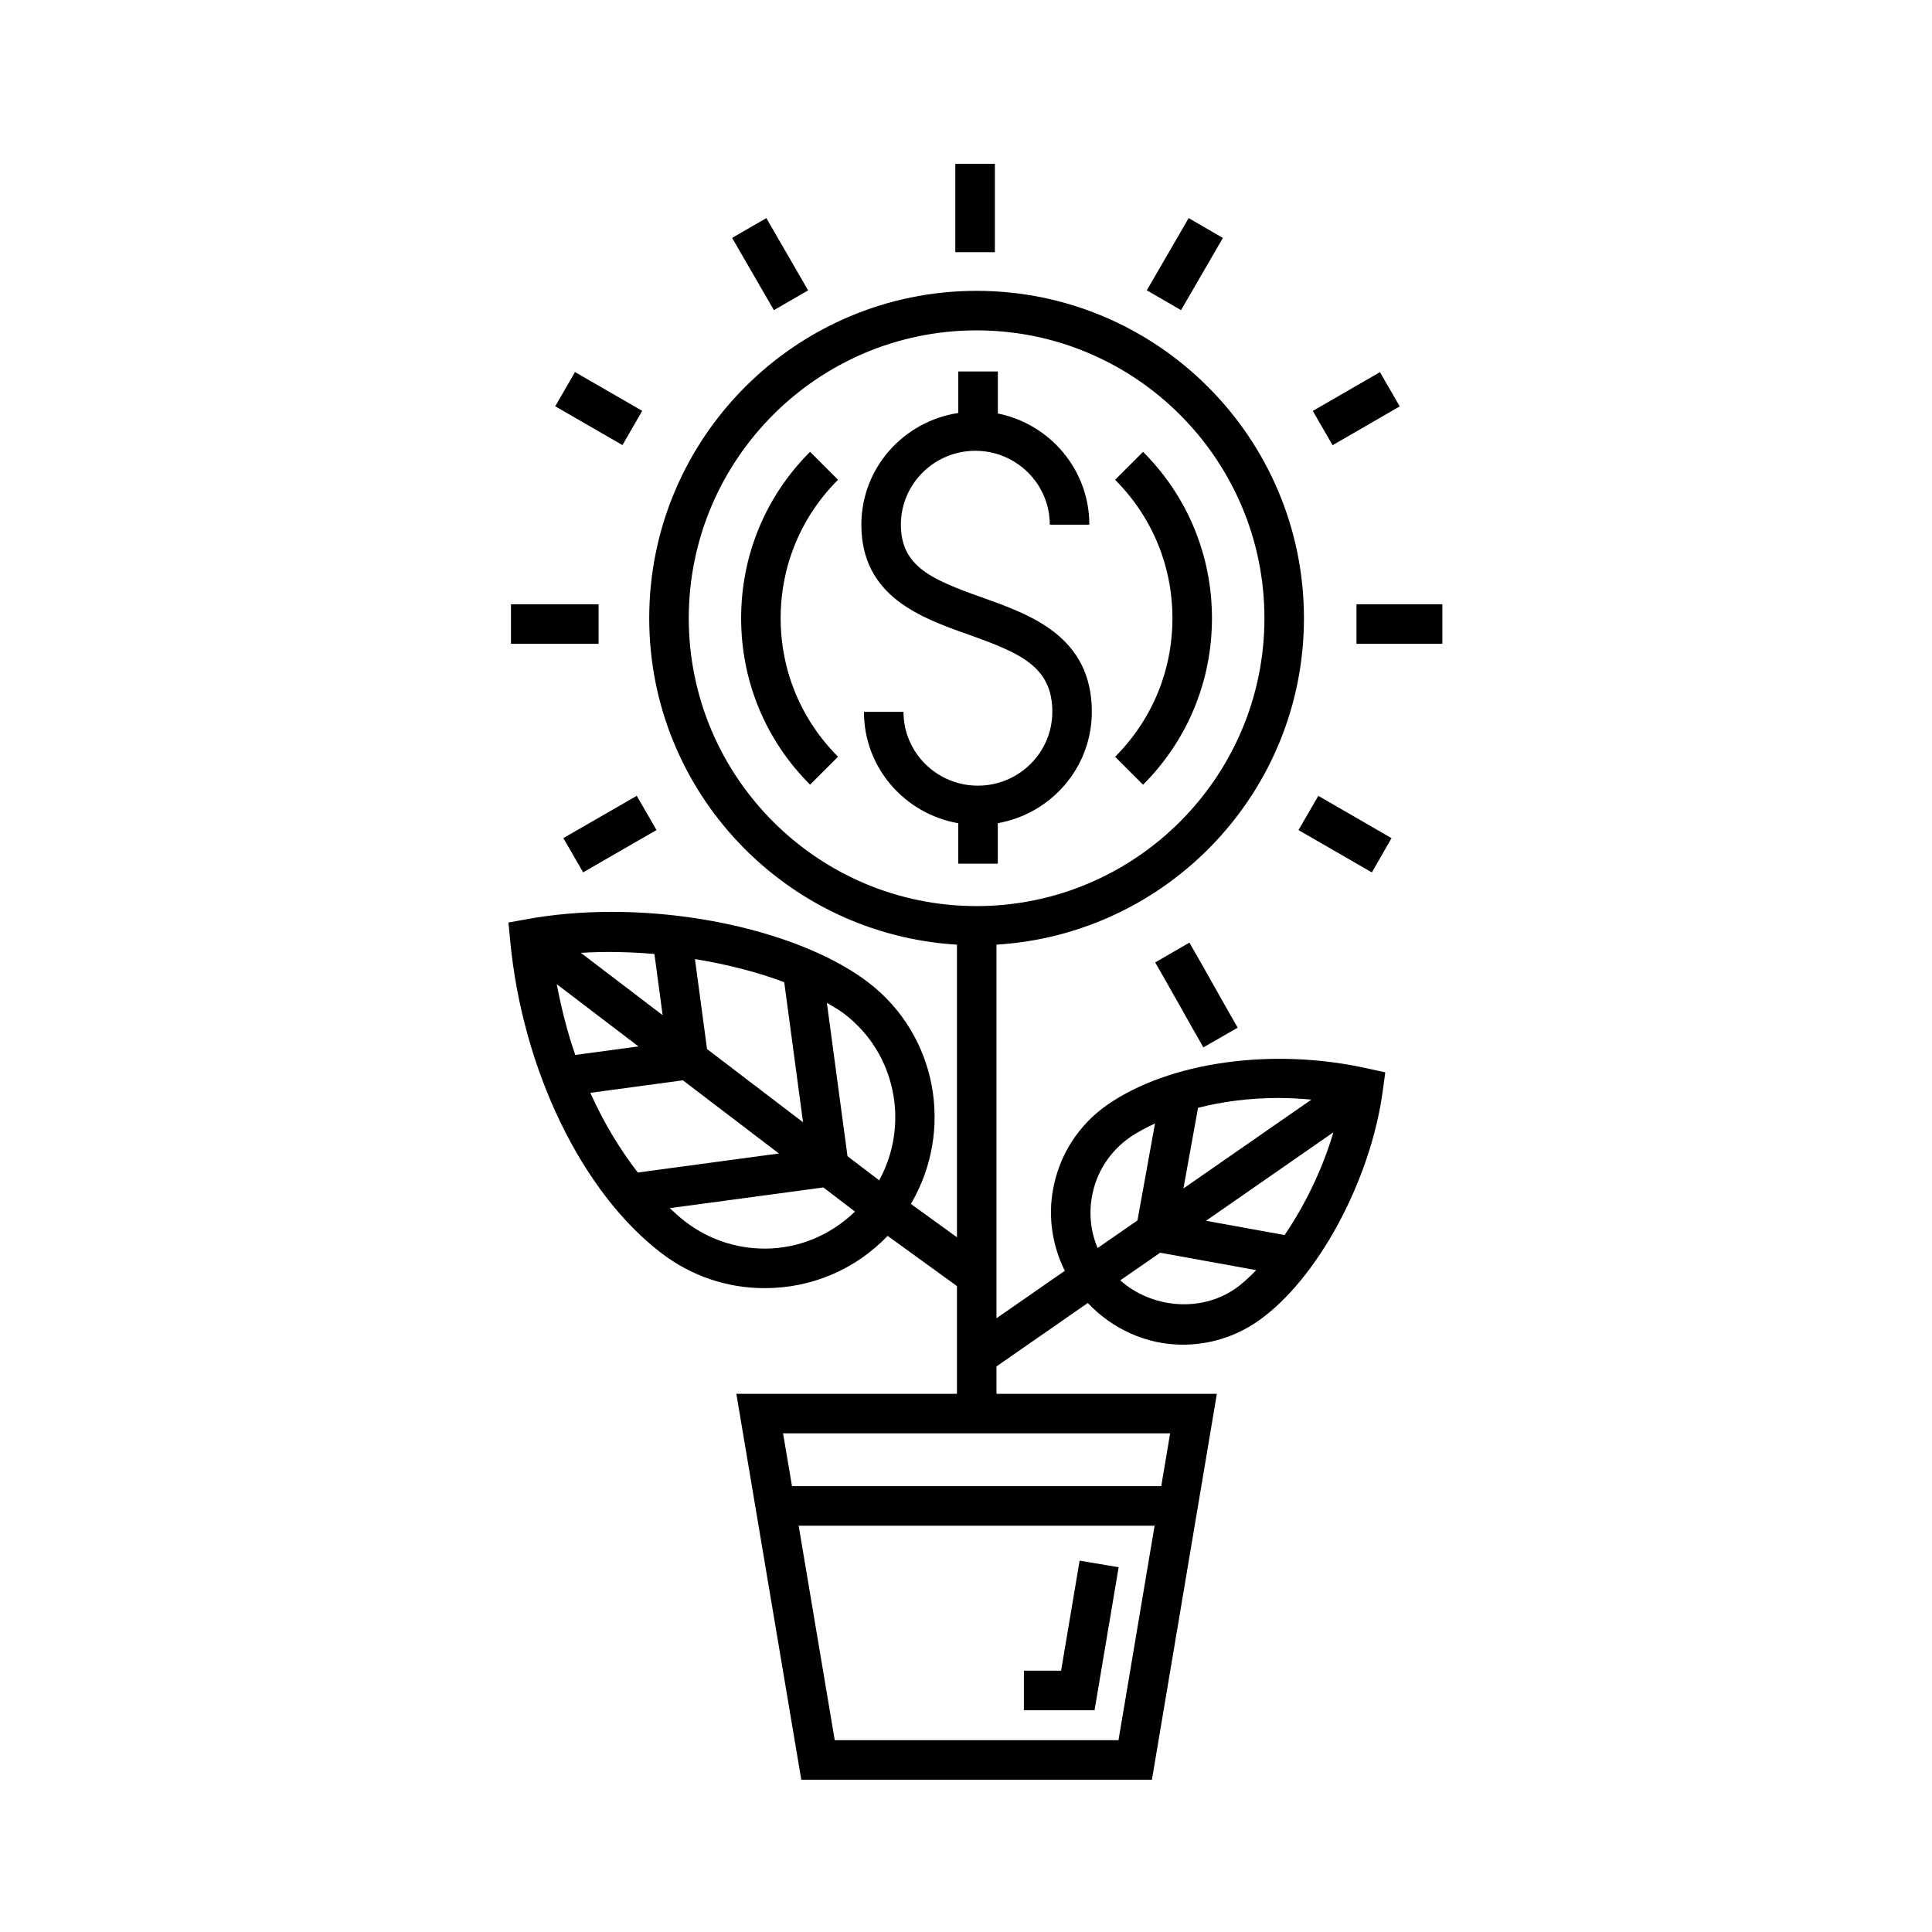 <?xml version="1.0" encoding="UTF-8"?>
<!-- The Best Svg Icon site in the world: iconSvg.co, Visit us! https://iconsvg.co -->
<svg fill="#000000" width="800px" height="800px" version="1.1" viewBox="144 144 512 512" xmlns="http://www.w3.org/2000/svg">
 <g>
  <path d="m446.92 351.96c11.777-11.785 18.262-27.453 18.262-44.117 0-16.668-6.484-32.328-18.262-44.102l-7.41 7.41c9.801 9.793 15.195 22.828 15.195 36.691 0 13.875-5.391 26.902-15.195 36.707z"/>
  <path d="m358.68 263.73c-11.789 11.773-18.273 27.438-18.273 44.102 0 16.672 6.484 32.34 18.273 44.117l7.41-7.41c-9.801-9.805-15.211-22.836-15.211-36.707 0-13.863 5.406-26.898 15.211-36.691z"/>
  <path d="m408.43 372.88v-10.73c14.133-2.5 24.914-14.746 24.914-29.504 0-19.973-16.168-25.715-29.156-30.336-13.289-4.727-21.445-8.184-21.445-19.27 0-10.797 8.852-19.574 19.73-19.574 10.883 0 19.73 8.777 19.73 19.574h10.48c0-14.539-10.43-26.695-24.242-29.457v-11.148h-10.484v11.008c-14.5 2.195-25.688 14.57-25.688 29.598 0 19.051 15.766 24.652 28.418 29.145 13.754 4.887 22.188 8.5 22.188 20.461 0 10.785-8.848 19.562-19.73 19.562-10.867 0-19.711-8.777-19.711-19.562h-10.48c0 14.801 10.82 27.055 25 29.52v10.715z"/>
  <path d="m450.14 399.05c2.469 4.301 4.543 7.984 6.641 11.703 1.918 3.414 3.859 6.863 6.121 10.812l9.094-5.219c-2.262-3.926-4.172-7.336-6.082-10.73-2.106-3.75-4.203-7.465-6.711-11.809z"/>
  <path d="m488.11 363.98 19.449 11.215 5.215-9.078-19.406-11.207z"/>
  <path d="m503.48 304.14h22.754v10.48h-22.754z"/>
  <path d="m397.17 187.41h10.484v23.422h-10.484z"/>
  <path d="m509.7 242.62 5.246 9.078-17.793 10.281-5.246-9.078z"/>
  <path d="m459.01 201.8 9.07 5.258-11.094 19.137-9.07-5.258z"/>
  <path d="m317.98 363.97-19.449 11.211-5.234-9.078 19.449-11.211z"/>
  <path d="m279.41 304.14h23.219v10.48h-23.219z"/>
  <path d="m296.38 242.6 17.816 10.281-5.238 9.074-17.816-10.281z"/>
  <path d="m347.09 201.8 11.07 19.148-9.07 5.246-11.07-19.148z"/>
  <path d="m437.51 436.75c-7.656 5.316-12.793 13.297-14.445 22.465-1.352 7.453-0.168 14.906 3.117 21.566l-18.105 12.57v-99.012c45.383-2.754 81.484-40.438 81.484-86.5 0-47.836-38.918-86.762-86.762-86.762-47.836 0-86.75 38.926-86.75 86.762 0 46.082 36.148 83.793 81.551 86.504v77.543l-12.207-8.832c11.441-19.398 7.031-44.719-11.316-58.73-14.895-11.34-41.578-18.672-67.984-18.672-7.871 0-15.48 0.66-22.617 1.965l-4.727 0.863 0.449 4.781c3.246 34.234 18.992 66.754 40.125 82.863 7.93 6.047 17.375 9.25 27.332 9.25 12.48 0 24.094-4.992 32.578-13.855l18.367 13.305v28.551h-58.461l17.211 102.27h92.918l17.211-102.27h-58.398v-7.266l24.188-16.801c6.543 6.898 15.527 11.047 25.191 11.047 7.125 0 13.992-2.152 19.863-6.219 15.684-10.887 29.941-37.191 33.141-61.176l0.648-4.769-4.707-1.043c-25.383-5.652-52.605-1.672-68.895 9.602zm-60.52 20.047-8.398-6.402-5.465-40.648c1.598 0.953 3.246 1.883 4.594 2.91 13.789 10.516 17.355 29.391 9.27 44.141zm-63.961-2.066c-4.492-5.801-8.852-12.82-12.594-21.121l24.539-3.316 25.441 19.391zm-16.57-31.16c-2.023-5.777-3.641-12.07-4.914-18.758l21.645 16.496zm34.914-1.566-3.203-23.84c8.473 1.387 16.59 3.438 23.66 6.133l4.984 37.117zm-13.945-25.191 2.18 16.219-21.676-16.52c6.375-0.398 12.934-0.262 19.496 0.301zm29.234 78.078c-7.633 0-14.887-2.453-20.988-7.098-1.359-1.031-2.769-2.312-4.172-3.621l40.688-5.488 8.398 6.398c-6.43 6.18-14.816 9.809-23.926 9.809zm93.75 130.27h-75.199l-9.562-56.836 94.328 0.004zm11.328-67.316h-97.852l-2.367-13.996h102.58zm-125.21-230.01c0-42.062 34.207-76.285 76.273-76.285 42.059 0 76.281 34.223 76.281 76.285 0 42.066-34.223 76.285-76.281 76.285-42.059 0.004-76.273-34.215-76.273-76.285zm165.01 127.57-33.918 23.547 3.871-21.375c6.535-1.668 13.75-2.602 21.227-2.602 2.918 0.004 5.871 0.168 8.82 0.43zm5.824 8.66c-3.004 10.133-7.734 19.617-12.93 27.227l-20.832-3.773zm-63.988 17.016c1.16-6.422 4.75-12 10.117-15.715 1.961-1.367 4.254-2.527 6.594-3.648l-4.644 25.699-10.578 7.336c-1.785-4.285-2.332-8.992-1.488-13.672zm37.965 24.438c-9.27 6.414-22.289 5.09-30.457-2.215l10.57-7.324 25.457 4.613c-1.879 1.941-3.769 3.684-5.57 4.926z"/>
  <path d="m430.11 557.59-4.91 29.164h-9.852v10.48h18.719l6.383-37.902z"/>
 </g>
</svg>